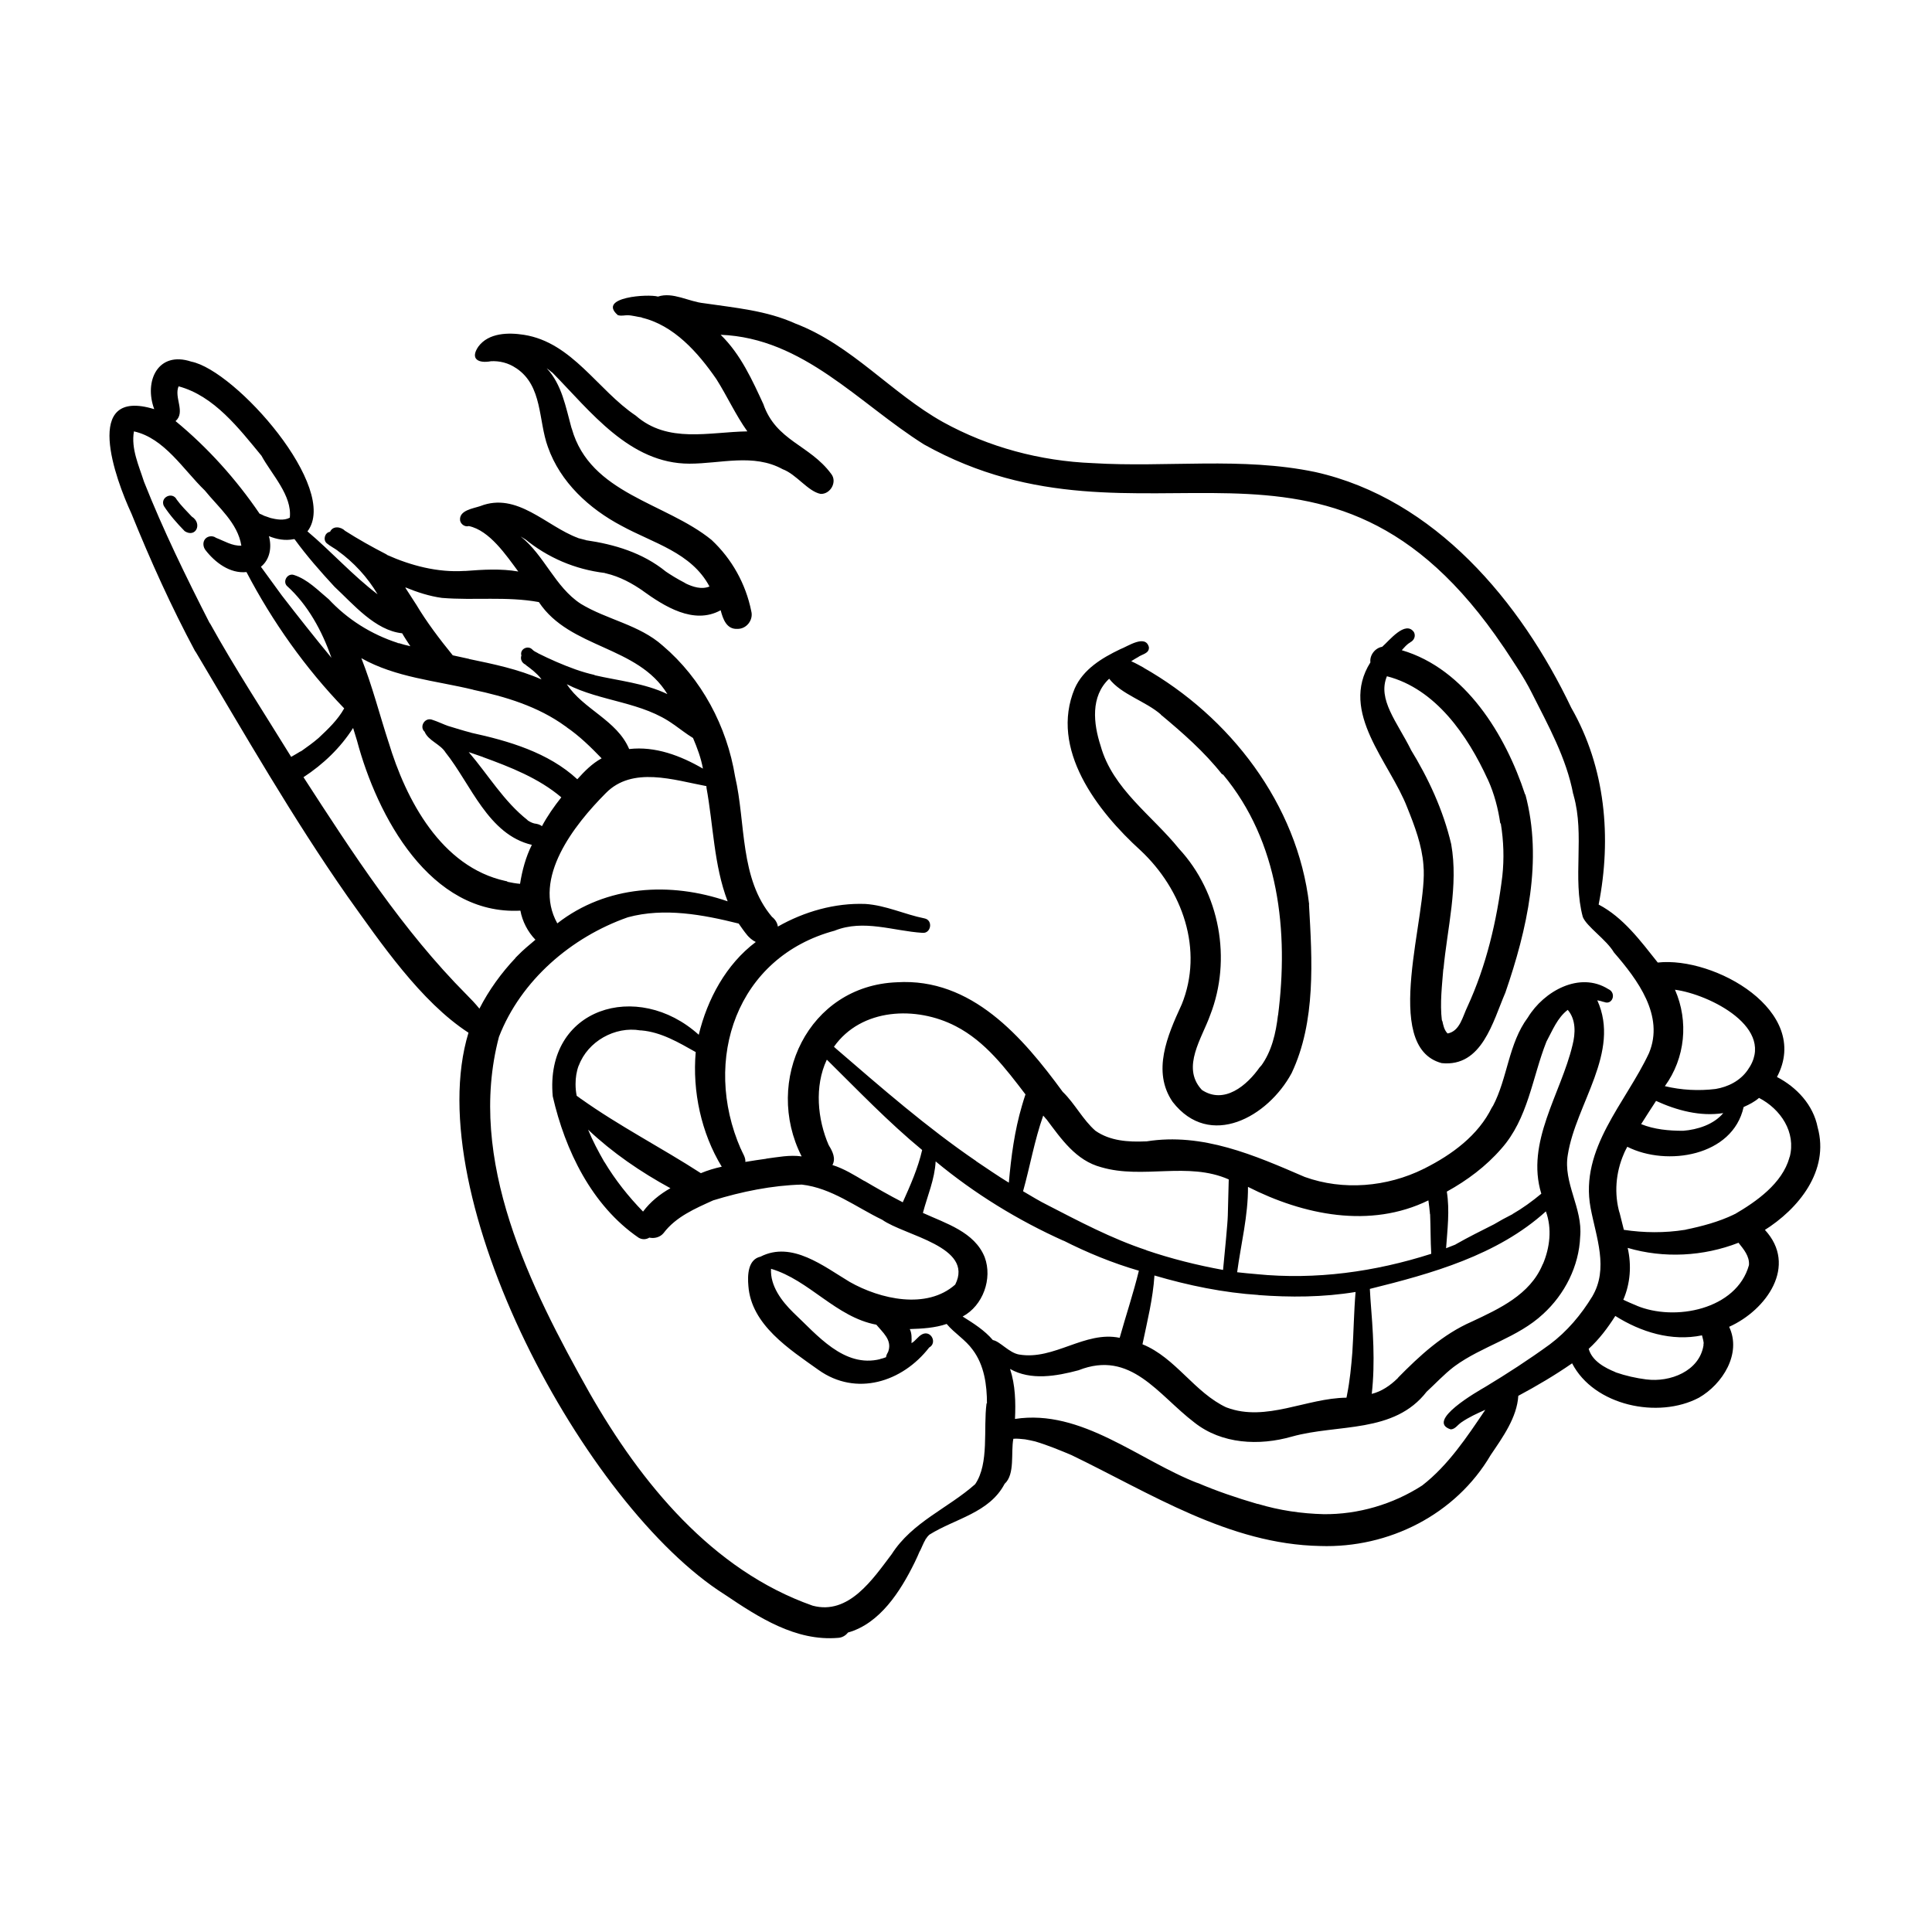 <?xml version="1.0" encoding="UTF-8"?>
<!-- Uploaded to: ICON Repo, www.svgrepo.com, Generator: ICON Repo Mixer Tools -->
<svg fill="#000000" width="800px" height="800px" version="1.1" viewBox="144 144 512 512" xmlns="http://www.w3.org/2000/svg">
 <path d="m389.12 387.55h-0.152 0.152zm182.28 20.254m-80.508-24.133c0.855 14.762 1.863 31.035-4.586 44.688-6.246 11.637-21.715 20.305-31.539 7.656-5.543-8.062-1.359-17.633 2.266-25.543 0 0 0.152-0.301 0.203-0.453 0 0.051-0.051 0.152-0.102 0.25 5.945-14.559 0.203-30.531-10.883-40.91-11.438-10.379-24.184-26.852-17.434-42.926 2.266-5.09 7.203-8.062 12.043-10.379 2.016-0.754 6.699-4.031 7.609-0.555 0.152 1.715-1.863 1.863-2.922 2.672h0.102s-0.152 0-0.203 0.051c-0.555 0.301-1.109 0.656-1.664 1.008 1.258 0.555 2.469 1.258 3.68 1.914-0.152-0.102-0.301-0.152-0.504-0.25 22.973 13 40.91 36.223 43.984 62.824zm-22.922-34.461s0.152 0.203 0.25 0.301c-0.102-0.152-0.25-0.25-0.352-0.402v0.102c-4.684-5.945-10.379-10.934-16.172-15.77 0.102 0.102 0.203 0.152 0.301 0.25-0.152-0.102-0.301-0.203-0.402-0.301h0.102c-4.082-3.578-10.531-5.34-13.754-9.523-4.988 4.684-4.18 11.891-2.266 17.785 3.176 11.438 13.652 18.438 20.758 27.258 10.832 11.688 14.055 29.32 8.262 44.133-2.168 6.098-7.609 13.703-2.367 19.598-0.051-0.051-0.102-0.102-0.152-0.152 0.102 0.102 0.203 0.203 0.301 0.301h-0.051c5.945 4.031 12.043-1.109 15.469-6.047v0.102s0.152-0.301 0.25-0.402v0.102c2.871-3.879 3.981-8.766 4.535-13.551v0.203c2.871-22.32 0.301-46.098-14.559-63.934zm-11.586 19.648s0.203 0.25 0.301 0.402c-0.102-0.102-0.203-0.25-0.352-0.402zm91.844-14.359c4.684 17.434 0.453 35.871-5.289 52.547-3.324 7.707-6.195 19.801-16.879 18.691-16.273-4.332-3.527-39.648-4.836-52.395v0.203-0.504 0.203c-0.402-5.289-2.316-10.328-4.281-15.215-4.637-12.09-18.137-25.242-9.773-38.492-0.25-1.914 1.258-3.828 3.125-4.133 1.863-1.613 6.144-7.106 8.414-3.879 0.555 1.059 0 2.266-1.059 2.719h0.102c-0.906 0.453-1.562 1.309-2.266 2.066 16.828 4.938 27.508 22.418 32.695 38.289zm-6.648 7.656c-0.555-3.828-1.562-7.707-3.176-11.336v0.102s-0.102-0.301-0.152-0.504v0.102c-5.289-11.539-13.754-23.98-26.703-27.305-2.57 6.144 2.719 12.141 6.398 19.547-0.102-0.152-0.152-0.25-0.25-0.402 4.836 7.859 8.766 16.324 10.883 25.34 1.965 11.035-1.059 22.27-2.066 33.301v-0.504c-0.352 4.586-0.957 9.32-0.402 13.957v-0.25c0 0.152 0.051 0.352 0.102 0.504v-0.25c0.25 1.211 0.504 2.519 1.41 3.426 3.273-0.605 3.981-4.484 5.238-7.055 5.039-10.934 7.809-22.773 9.27-34.66 0.504-4.637 0.352-9.27-0.402-13.906zm-202.68-12.191m-25.242-86.402 0.25 0.152s-0.152-0.102-0.25-0.152zm-2.016-41.16s-0.25 0-0.352 0.051c0.102 0 0.203 0 0.352-0.051zm-3.981 4.637s0.152 0.051 0.203 0.102c-0.051 0-0.102-0.051-0.203-0.102zm71.641 275.48m232.36-32.648c8.867 9.523 0.453 21.312-9.422 25.746 3.375 7.106-1.762 15.215-8.012 18.793-10.781 5.691-27.809 2.117-33.605-9.117-4.586 3.176-9.371 5.996-14.258 8.613-0.352 5.742-4.133 10.984-7.305 15.668-9.27 15.82-27.055 24.738-45.191 24.133-24.184-0.453-44.988-14.008-66.102-24.184 0.152 0.051 0.301 0.102 0.453 0.203-3.223-1.359-6.5-2.719-9.875-3.727-0.855-0.203-1.762-0.402-2.672-0.555-1.059-0.102-2.117-0.25-3.125-0.152-0.707 3.629 0.504 9.371-2.316 11.941-4.031 7.707-13.148 9.219-19.902 13.453 0 0-0.352 0.301-0.504 0.504 0 0-0.352 0.453-0.504 0.707v-0.102l-0.102 0.203s0.051-0.051 0.102-0.102c-0.656 1.059-1.059 2.266-1.613 3.324 0-0.102 0.102-0.203 0.102-0.301-0.453 1.059-0.906 2.117-1.41 3.125l-0.102 0.203c-3.68 7.457-9.117 16.02-17.582 18.391-0.605 0.805-1.562 1.359-2.621 1.41-11.234 0.957-21.059-5.441-29.977-11.438-37.082-23.375-81.215-105.45-67.965-148.93-12.645-8.211-23.277-23.832-32.094-36.172-14.508-20.758-27.156-42.824-40.102-64.59 0 0-0.152-0.203-0.203-0.352v0.102c-6.348-11.84-11.891-24.133-16.93-36.578-4.18-9.02-13.25-33.555 6.047-27.66-2.769-7.457 1.008-15.516 9.824-12.594 11.738 2.316 39.449 33.605 30.781 44.988 6.348 5.34 11.941 11.637 18.59 16.676-2.672-4.535-6.348-8.516-10.629-11.586 0.102 0 0.152 0.102 0.25 0.152-1.008-0.754-2.168-1.309-3.125-2.117-1.008-0.906-0.504-2.82 0.906-3.023 0.754-1.664 2.871-1.359 3.981-0.25 3.477 2.215 7.152 4.281 10.883 6.195h-0.051s0.203 0.102 0.352 0.152h-0.152c6.398 2.871 13.504 4.734 20.555 4.281h0.504-0.152c4.637-0.352 9.32-0.656 13.957 0.152-3.223-4.332-7.609-10.883-13.098-12.043-1.008 0.301-2.117-0.453-2.316-1.461-0.352-2.719 3.426-3.176 5.34-3.828 9.773-3.828 17.434 5.289 25.844 8.414h-0.152s0.203 0 0.301 0.051h-0.102c0.605 0.152 1.211 0.301 1.762 0.453h-0.152s0.352 0 0.504 0.102h-0.102c7.656 1.109 15.113 3.324 21.262 8.312l-0.453-0.301c1.762 1.211 3.578 2.316 5.441 3.273-0.051 0-0.152-0.051-0.203-0.102 0.152 0.102 0.301 0.152 0.453 0.25h-0.051c1.965 0.957 4.281 1.715 6.398 0.855-4.785-9.02-14.914-11.488-23.277-16.07-8.613-4.535-16.273-11.586-19.547-20.906-2.57-7.004-1.359-16.172-8.363-20.859 0 0-0.203-0.102-0.25-0.152l0.152 0.102c-1.965-1.359-4.383-1.965-6.75-1.812h0.102c-3.273 0.605-5.594-0.555-3.324-3.879 2.719-3.68 7.961-3.777 12.09-3.125 12.797 2.016 19.547 14.66 29.625 21.41 8.516 7.457 19.445 4.332 29.574 4.18-3.125-4.383-5.34-9.32-8.211-13.855-4.836-7.004-11.285-14.359-19.949-16.324h0.352c-1.359-0.152-2.719-0.605-4.082-0.605h0.203c-0.855 0-1.715 0.25-2.519 0 0 0-0.152 0-0.203-0.102-5.289-4.684 8.062-5.594 10.73-4.836 3.93-1.309 8.16 1.359 12.191 1.762 8.211 1.211 16.574 1.914 24.234 5.391 14.914 5.691 25.391 18.438 39.094 26.098 12.141 6.699 25.797 10.328 39.648 10.883 19.648 1.211 39.551-1.715 59.047 2.367 31.691 7.106 54.41 34.359 67.812 62.473 9.07 15.82 10.73 34.461 7.254 52.145 6.551 3.426 11.133 9.672 15.668 15.367 15.012-1.664 40.859 12.848 31.59 30.328 5.238 2.719 9.621 7.406 10.781 13.352 3.176 11.488-5.039 21.613-14.258 27.355zm-26.5-38.039c4.383 1.059 9.02 1.309 13.504 0.754 3.324-0.555 6.5-2.168 8.465-4.988 7.961-11.082-10.125-20.102-19.246-21.312 3.68 8.363 2.719 18.137-2.672 25.543zm-2.266 3.879c-1.359 2.066-2.672 4.133-3.981 6.195 3.477 1.41 7.356 1.762 11.035 1.762h-0.152 0.453-0.203c3.828-0.301 8.113-1.664 10.629-4.684-6.047 0.957-12.293-0.707-17.785-3.223zm-331.46-135.93c1.008 1.562 2.016 3.125 3.023 4.684-0.102-0.152-0.152-0.25-0.25-0.402 2.871 4.836 6.297 9.32 9.773 13.602 1.461 0.301 2.922 0.656 4.383 0.957h-0.152c6.551 1.359 13.148 2.719 19.297 5.441-0.102-0.102-0.152-0.203-0.25-0.352-1.109-1.359-2.469-2.418-3.93-3.477h0.102l-0.203-0.102h0.051c-0.957-0.402-1.461-1.461-1.109-2.418-0.504-1.715 1.762-2.82 2.922-1.562 0.402 0.453 1.008 0.656 1.512 0.957h-0.051c3.223 1.613 6.551 3.074 9.926 4.281 1.715 0.605 3.426 1.109 5.238 1.512h-0.301c6.5 1.512 13.352 2.117 19.445 5.039-7.859-12.898-25.844-11.992-34.059-24.383-8.516-1.562-17.18-0.402-25.695-1.109-3.324-0.453-6.551-1.512-9.621-2.769zm71.238 36.324c-8.414-6.195-19.398-6.098-28.465-10.781 4.332 6.648 13.301 9.523 16.523 17.18 6.902-0.805 13.652 1.762 19.547 5.188-0.504-2.82-1.512-5.492-2.621-8.113-1.812-1.109-3.527-2.469-5.238-3.68 0.102 0.102 0.203 0.152 0.301 0.25zm8.566 16.523s0.051 0.352 0.102 0.504c-0.051-0.301-0.102-0.555-0.152-0.805-8.613-1.613-19.598-5.34-26.652 1.863l0.102-0.102-0.152 0.152c-8.262 8.312-19.496 22.469-12.797 34.461 13-10.125 29.977-11.082 45.141-5.844-3.68-9.621-3.777-20.203-5.644-30.277zm-45.492 9.621c0.656 0.102 1.359 0.25 1.863 0.707 1.461-2.719 3.223-5.238 5.141-7.656-5.996-5.09-13.504-8.012-20.809-10.68 0.102 0 0.25 0.051 0.352 0.102-1.359-0.453-2.719-0.957-4.082-1.41 5.188 6.047 9.32 13.098 15.617 18.035-0.102-0.051-0.152-0.102-0.25-0.152 0.102 0.102 0.25 0.152 0.352 0.25h-0.051c0.555 0.352 1.16 0.656 1.812 0.805h-0.203 0.352-0.102zm-7.356 15.418c1.109 0.25 2.266 0.453 3.426 0.555 0.555-3.527 1.512-7.106 3.125-10.328-11.586-2.719-16.121-16.02-22.871-24.484-1.359-2.215-4.586-3.125-5.543-5.492-1.461-1.309 0-3.777 1.863-3.223 1.613 0.504 3.074 1.258 4.684 1.812-0.102 0-0.152-0.051-0.25-0.102 2.016 0.605 4.031 1.258 6.047 1.762h-0.102c9.977 2.168 20.555 5.238 28.215 12.344 1.914-2.117 3.93-4.18 6.449-5.543-2.922-3.023-5.894-5.945-9.371-8.312 0.051 0 0.102 0.102 0.203 0.102l-0.453-0.301c-7.203-5.238-15.871-7.859-24.484-9.672h0.102c-9.977-2.418-20.555-3.223-29.676-8.363 2.922 7.406 4.887 15.164 7.356 22.723 0-0.152-0.102-0.352-0.152-0.504 4.637 15.418 14.008 33.102 30.984 36.828 0 0 0.352 0.051 0.504 0.102zm-56.582-90.781c-2.215 0.453-4.484 0.051-6.551-0.805 0.805 2.871 0.301 6.195-2.117 8.113 1.863 2.519 3.68 5.09 5.543 7.609 4.281 5.543 8.664 11.082 13.148 16.523-2.469-7.106-6.246-14.055-11.84-19.094-1.109-1.258 0.203-3.375 1.863-2.871 3.68 1.16 6.449 4.133 9.32 6.5l-0.152-0.152c5.039 5.441 11.387 9.422 18.438 11.688h-0.152s0.301 0.051 0.504 0.102l-0.25-0.102c1.059 0.352 2.117 0.605 3.176 0.855-0.754-1.16-1.512-2.266-2.168-3.426-7.152-0.754-12.898-7.656-17.938-12.344-3.727-4.031-7.356-8.16-10.578-12.594zm-31.285-31.285c8.516 7.004 16.07 15.418 22.27 24.535 0.301 0.102 0.605 0.25 0.906 0.402 0 0 0.152 0.051 0.25 0.102h-0.102c0.555 0.152 1.109 0.402 1.613 0.555h-0.051s0.203 0 0.25 0.051h-0.102c1.664 0.402 3.629 0.805 5.238-0.051 0.656-5.894-4.785-11.438-7.508-16.426-5.945-7.203-12.543-15.871-21.965-18.391-1.258 2.973 1.914 6.852-0.805 9.219zm33.301 87.461c1.562-1.109 3.125-2.215 4.586-3.477 2.519-2.367 5.09-4.785 6.801-7.859-10.277-10.629-19.043-23.023-25.895-36.125-4.383 0.453-8.312-2.519-10.883-5.844-0.555-0.754-0.707-1.762-0.301-2.57 0.555-1.109 2.117-1.41 3.125-0.656 2.117 0.805 4.332 2.215 6.699 2.066-0.957-5.996-6.047-10.125-9.672-14.609-5.691-5.492-10.73-13.906-18.793-15.668-0.805 4.586 1.309 9.07 2.672 13.352 5.09 12.848 11.184 25.293 17.434 37.535v-0.102c6.699 12.09 14.309 23.68 21.562 35.469 0.855-0.504 1.715-0.957 2.57-1.512-0.051 0-0.102 0.102-0.152 0.152 0.102-0.051 0.203-0.152 0.352-0.25zm47.207 68.266c2.519-4.938 5.844-9.523 9.621-13.504l-0.152 0.102s0.402-0.402 0.656-0.656c1.461-1.512 3.125-2.871 4.734-4.231-2.016-2.066-3.477-4.887-3.981-7.707-23.93 1.258-37.988-25.039-43.328-45.141 0.051 0.152 0.102 0.352 0.152 0.504-0.402-1.258-0.754-2.519-1.16-3.777-3.375 5.289-7.91 9.621-13.148 13.047 13.047 20.152 26.25 40.559 43.227 57.637 1.16 1.16 2.316 2.367 3.375 3.68zm134.52 104.64c0-4.938-0.707-10.176-3.777-14.258-1.914-2.672-4.836-4.383-6.902-6.852-3.074 1.059-6.5 1.258-9.773 1.359 0.555 1.109 0.504 2.469 0.453 3.727 1.109-0.605 1.715-1.812 2.871-2.367 2.316-1.109 4.031 2.316 1.812 3.527-7.106 9.168-19.348 13.047-29.32 5.945-7.707-5.492-17.836-11.941-18.59-22.27-0.25-2.82-0.152-7.004 3.223-7.758 8.312-4.231 16.727 2.57 23.629 6.699 8.062 4.586 20.402 7.406 27.961 0.707 5.09-10.078-13.402-12.949-19.348-17.18-7.004-3.375-13.402-8.414-21.312-9.32-7.859 0.203-15.973 1.863-23.477 4.18-4.785 2.168-9.875 4.332-13.148 8.664-0.906 1.109-2.418 1.512-3.777 1.211-0.906 0.555-1.965 0.555-2.871 0-12.395-8.516-19.445-23.125-22.723-37.434-2.168-23.477 22.469-30.984 38.691-16.324 2.266-9.422 7.254-18.691 15.113-24.586-0.957-0.453-1.715-1.16-2.418-1.965l0.152 0.152c-0.805-0.957-1.562-2.066-2.266-3.074-9.473-2.367-19.75-4.281-29.371-1.664-14.965 5.238-28.363 16.727-34.16 31.691-8.613 32.695 8.262 66.352 23.98 94.312 13.602 23.832 32.496 47.055 59.148 56.426 9.574 2.57 15.922-7.004 20.957-13.652 5.441-8.516 14.914-12.141 22.117-18.539 3.777-5.543 2.117-14.711 3.023-21.461zm-101.37-64.035c2.871 4.785 6.348 9.168 10.227 13.148 1.914-2.57 4.484-4.637 7.254-6.195-7.859-4.281-15.316-9.371-21.816-15.516 1.211 2.973 2.719 5.793 4.332 8.613zm25.543 2.973c1.812-0.754 3.629-1.309 5.543-1.715-5.441-8.918-7.809-20-6.902-30.379-4.484-2.519-9.117-5.289-14.41-5.742h0.051-0.402 0.102c-6.75-1.16-13.957 2.922-16.324 9.32v-0.203s0 0.25-0.051 0.352v-0.102c-0.555 1.512-0.805 3.176-0.805 4.785v-0.25 0.805-0.402c0 1.008 0.102 2.066 0.301 3.023 0.453 0.301 0.855 0.605 1.309 0.957l-0.25-0.203c10.176 7.254 21.41 13 31.84 19.75zm91.594-14.258s0.25 0.25 0.352 0.402c-0.402-0.453-0.805-0.957-1.211-1.41-2.316 6.551-3.477 13.402-5.34 20.051 2.168 1.258 4.332 2.621 6.602 3.727-0.152-0.051-0.25-0.102-0.402-0.203 8.613 4.434 17.23 9.02 26.5 12.09h-0.102c6.648 2.266 13.504 3.981 20.402 5.238 0.453-4.734 1.211-12.293 1.258-14.41 0.051-2.117 0.152-6.398 0.25-9.574-10.832-4.785-22.723 0-33.754-3.223-6.75-1.762-10.629-7.508-14.609-12.797zm101.62 25.09v0.102-0.301c-0.102-1.16-0.25-2.266-0.402-3.426-15.469 7.559-33.102 3.879-47.812-3.578 0.051 7.656-1.863 15.113-2.871 22.621 1.715 0.203 3.426 0.352 5.188 0.504h-0.051c15.668 1.562 31.336-0.605 46.301-5.391-0.203-3.477-0.152-7.004-0.301-10.48zm4.133 9.117c0.855-0.352 1.715-0.656 2.57-1.008 0 0 0.203-0.102 0.25-0.152 3.273-1.863 6.648-3.527 10.027-5.238 1.512-0.906 3.074-1.762 4.684-2.57 0 0 0.203-0.102 0.301-0.152 0 0-0.102 0-0.152 0.051 2.719-1.562 5.289-3.426 7.707-5.441-4.18-13.652 5.188-26.449 8.262-39.348 0.805-3.125 0.957-6.801-1.258-9.371-2.769 2.117-4.031 5.441-5.644 8.414-3.777 9.523-4.836 20.402-11.992 28.414-4.031 4.637-9.02 8.363-14.41 11.336 0.805 4.988 0.152 10.078-0.203 15.113zm-20.051 10.68c0.051 0.855 0.102 1.715 0.152 2.621 0.656 8.363 1.309 16.828 0.352 25.242 2.621-0.656 4.887-2.215 6.801-4.082l-0.102 0.102 0.352-0.352-0.152 0.102c5.793-5.894 11.891-11.539 19.598-14.914 7.305-3.426 15.418-7.152 18.742-15.062l-0.102 0.25s0.152-0.352 0.203-0.504v0.102c1.863-4.383 2.469-9.422 0.805-14.008-12.848 11.637-30.23 16.473-46.703 20.555zm-57.082-3.527c-0.402 6.195-1.914 12.191-3.176 18.238 8.816 3.578 13.754 12.797 22.32 16.777l-0.203-0.102s0.352 0.152 0.504 0.203c-0.102 0-0.152-0.051-0.25-0.102 10.379 3.879 21.059-2.519 31.691-2.621 0.102-0.402 0.152-0.805 0.25-1.211 0 0.152-0.051 0.301-0.102 0.453 0.754-3.727 1.109-7.508 1.41-11.285 0.352-5.289 0.402-10.629 0.855-15.973-8.566 1.41-17.281 1.461-25.945 0.805h0.352c-9.422-0.605-18.691-2.519-27.762-5.188zm-34.207-48.012c-5.238-6.852-10.629-14.008-18.438-18.035-10.48-5.441-25.039-4.836-32.293 5.441 0.203 0.152 0.352 0.352 0.555 0.504 12.043 10.379 24.031 20.859 37.18 29.824h-0.051c2.871 1.914 5.691 3.879 8.664 5.691 0.605-6.852 1.512-13.754 3.477-20.402 0.301-1.008 0.605-2.066 0.957-3.074zm-52.648-9.117c-3.273 7.004-2.469 15.719 0.555 22.672v-0.102s0.102 0.301 0.203 0.504c0-0.102-0.102-0.25-0.152-0.352 0.957 1.562 1.863 3.426 0.906 5.141 3.074 0.957 5.793 2.672 8.613 4.332-0.102-0.102-0.25-0.152-0.352-0.25 3.426 2.016 6.852 3.981 10.379 5.793 2.016-4.484 4.031-9.02 5.141-13.855-8.918-7.356-16.977-15.77-25.191-23.879zm16.375 77.082c0.906-2.922-1.562-4.887-3.223-6.902-10.73-2.016-17.785-11.84-27.91-14.812-0.25 4.535 2.82 8.566 5.894 11.586 6.297 5.894 13.402 14.762 23.074 12.344h-0.152c0.555-0.102 1.109-0.301 1.664-0.504 0.051-0.555 0.352-1.059 0.605-1.512v0.102-0.301 0.203c0-0.102 0-0.203 0.102-0.301zm34.66 1.008c9.219 1.562 17.383-6.348 26.602-4.434 1.664-5.945 3.629-11.789 5.09-17.785-6.953-2.016-13.703-4.785-20.152-8.062l0.352 0.203c-12.242-5.492-23.73-12.543-34.059-21.109-0.25 4.785-2.168 9.07-3.375 13.652 6.047 2.769 13.703 5.039 16.375 11.738 2.117 5.691-0.453 12.848-5.844 15.719 2.871 1.812 5.793 3.629 8.012 6.246 1.863 0.301 4.281 3.375 6.953 3.828zm151.7-15.164s0.203-0.25 0.25-0.402c-0.051 0.102-0.102 0.152-0.152 0.25 4.484-7.457 1.059-15.77-0.402-23.578-2.922-15.719 9.32-27.809 15.469-40.961 4.18-9.926-3.023-19.496-9.27-26.703-2.016-3.426-7.254-6.852-8.262-9.422-2.769-10.328 0.555-21.664-2.418-32.145v0.102s0-0.352-0.102-0.504v0.102c-1.812-9.672-6.648-18.289-11.035-27.004-2.066-4.133-4.734-7.961-7.305-11.891l0.152 0.203s-0.203-0.25-0.301-0.402c-46.953-69.574-95.27-21.109-153.56-53.656-17.332-10.883-31.941-28.215-53.906-29.07 5.34 5.188 8.414 12.09 11.488 18.742l-0.203-0.453c3.375 9.875 12.293 10.832 17.984 18.539 1.715 2.117-0.152 5.441-2.769 5.34-3.375-0.656-6.398-5.188-10.078-6.551-7.707-4.231-16.426-1.461-24.688-1.461-15.871 0-26.199-13.855-36.324-24.133l0.102 0.102s-0.203-0.203-0.352-0.301l0.203 0.203c-0.453-0.402-0.957-0.805-1.461-1.16 4.031 4.332 5.039 10.277 6.551 15.77 0-0.051 0-0.102-0.051-0.203 0 0.152 0.102 0.301 0.152 0.453 4.887 17.332 24.836 19.547 37.031 29.473 5.391 5.039 9.07 11.637 10.531 18.895 0.605 2.316-1.258 4.734-3.68 4.684-2.871 0.152-3.828-2.621-4.434-4.938-7.152 3.93-14.965-1.059-20.758-5.238l0.453 0.301c-3.074-2.168-6.398-3.981-10.078-4.836h0.152s-0.352 0-0.504-0.102h0.051c-7.91-0.957-15.113-4.031-21.262-9.07 0.102 0.102 0.25 0.203 0.402 0.301-0.453-0.301-0.957-0.605-1.461-0.906 6.348 5.039 9.07 13.352 15.922 17.836 6.953 4.231 15.516 5.543 21.715 11.082 10.328 8.766 17.027 21.41 19.195 34.711 2.871 12.344 1.16 27.055 9.824 37.23l-0.102-0.102c0.855 0.656 1.461 1.562 1.613 2.621 7.004-3.981 15.113-6.297 23.176-5.996 5.441 0.352 10.379 2.769 15.668 3.828 2.367 0.453 1.762 4.082-0.555 3.828-7.758-0.504-15.516-3.629-23.176-0.605h0.051c-26.148 6.953-35.316 34.258-24.988 57.887v-0.102c0.402 1.16 1.309 2.266 1.211 3.527 1.863-0.301 3.727-0.605 5.644-0.855h-0.203c3.125-0.402 6.297-1.059 9.473-0.605-10.176-20 1.715-45.242 25.242-46.148 19.801-1.211 33.301 14.508 43.934 29.02 0 0 0.152 0.152 0.203 0.25 0-0.051-0.102-0.102-0.102-0.152 3.176 3.125 5.238 7.305 8.566 10.227 3.879 2.719 8.715 3.023 13.352 2.82h-0.102 0.504-0.203c14.863-2.367 28.617 3.68 41.918 9.422 10.176 3.68 21.816 2.672 31.488-2.117h-0.102s0.301-0.102 0.504-0.152h-0.102c7.203-3.629 14.207-8.715 17.836-16.172v0.102s0.102-0.301 0.203-0.453v0.102c3.981-7.508 4.133-16.625 9.32-23.578 4.231-6.953 13.703-12.293 21.312-7.508 2.316 1.008 1.059 4.535-1.309 3.324 0.051 0 0.102 0.051 0.152 0.102-0.555-0.203-1.16-0.352-1.762-0.453 6.246 13.754-5.691 27.457-7.809 40.91-1.309 7.457 3.981 14.156 3.273 21.715-0.301 7.809-4.082 15.266-9.824 20.504-6.75 6.297-16.121 8.465-23.477 13.855h0.051s-0.301 0.152-0.402 0.25l0.152-0.102c-2.672 2.066-4.938 4.535-7.406 6.801l0.25-0.25c-8.664 11.234-23.527 8.516-35.77 11.941-8.613 2.469-18.539 2.016-25.797-3.727-9.672-7.356-16.828-19.348-30.73-13.855-5.844 1.562-12.645 2.769-18.137-0.352 1.41 4.281 1.512 8.816 1.309 13.25 17.684-2.719 32.898 11.035 48.617 17.078-0.152-0.102-0.352-0.152-0.504-0.25 5.238 2.266 10.629 4.082 16.121 5.691h0.152c5.691 1.715 11.539 2.57 17.434 2.719h-0.051c9.168 0.102 18.438-2.621 26.148-7.609 6.902-5.34 11.891-12.898 16.727-20.051-2.168 0.957-4.383 1.965-6.348 3.324l-0.152 0.102s0.051 0 0.102-0.051c-0.957 0.605-1.562 1.762-2.769 1.812-6.801-2.168 7.106-10.078 9.473-11.438-0.102 0.051-0.25 0.102-0.352 0.203 5.844-3.527 11.586-7.254 17.129-11.285 4.586-3.426 8.312-7.859 11.285-12.746zm29.676 12.293v0.352c0.051-0.906-0.25-1.715-0.453-2.57-8.062 1.664-16.172-0.855-22.973-5.141-2.016 3.176-4.281 6.195-7.055 8.715 0.906 3.223 4.281 5.039 7.152 6.195h-0.203s0.25 0 0.402 0.102c0 0-0.102 0-0.152-0.051 2.621 0.906 5.34 1.512 8.062 1.863h-0.25 0.453-0.152c6.246 0.805 14.008-2.168 15.113-9.02v-0.453zm11.992-20.809c0.203-2.367-1.41-4.231-2.769-5.945-9.32 3.629-19.801 4.18-29.371 1.359 1.059 4.637 0.707 9.422-1.16 13.754 1.109 0.504 2.215 1.008 3.324 1.461h-0.102s0.203 0 0.301 0.051h-0.102c10.227 4.332 26.602 1.059 29.875-10.68zm10.68-28.465v0.203c0-0.152 0.051-0.352 0.102-0.504v0.152c1.762-6.602-2.367-12.746-8.113-15.719-1.211 1.059-2.621 1.762-4.082 2.418-2.871 13.047-20.355 15.82-30.832 10.531-0.301 0.605-0.656 1.211-0.906 1.863-2.168 4.988-2.621 10.578-1.109 15.82 0-0.152-0.102-0.301-0.102-0.504 0.402 1.613 0.805 3.223 1.211 4.836 5.34 0.805 10.832 0.855 16.172 0h-0.102s0.25 0 0.402-0.051h-0.102c4.383-0.906 8.766-2.066 12.848-4.031h-0.102s0.301-0.102 0.453-0.152c-0.102 0-0.203 0.102-0.301 0.152 5.894-3.426 12.695-8.211 14.609-15.062zm-188.12 56.477s-0.301 0.051-0.453 0.102c0.152 0 0.301-0.102 0.453-0.102zm-162.43-99.754s0.152 0.203 0.25 0.25c-0.102-0.102-0.152-0.152-0.25-0.25zm15.316-34.258m0.152-0.453m-84.945-85.648m-3.324-6.297c-1.359-1.461-2.82-2.871-3.981-4.484-1.109-2.215-4.484-0.656-3.426 1.664 1.562 2.418 3.527 4.637 5.543 6.699 2.922 1.863 4.785-2.016 1.863-3.879z"/>
</svg>